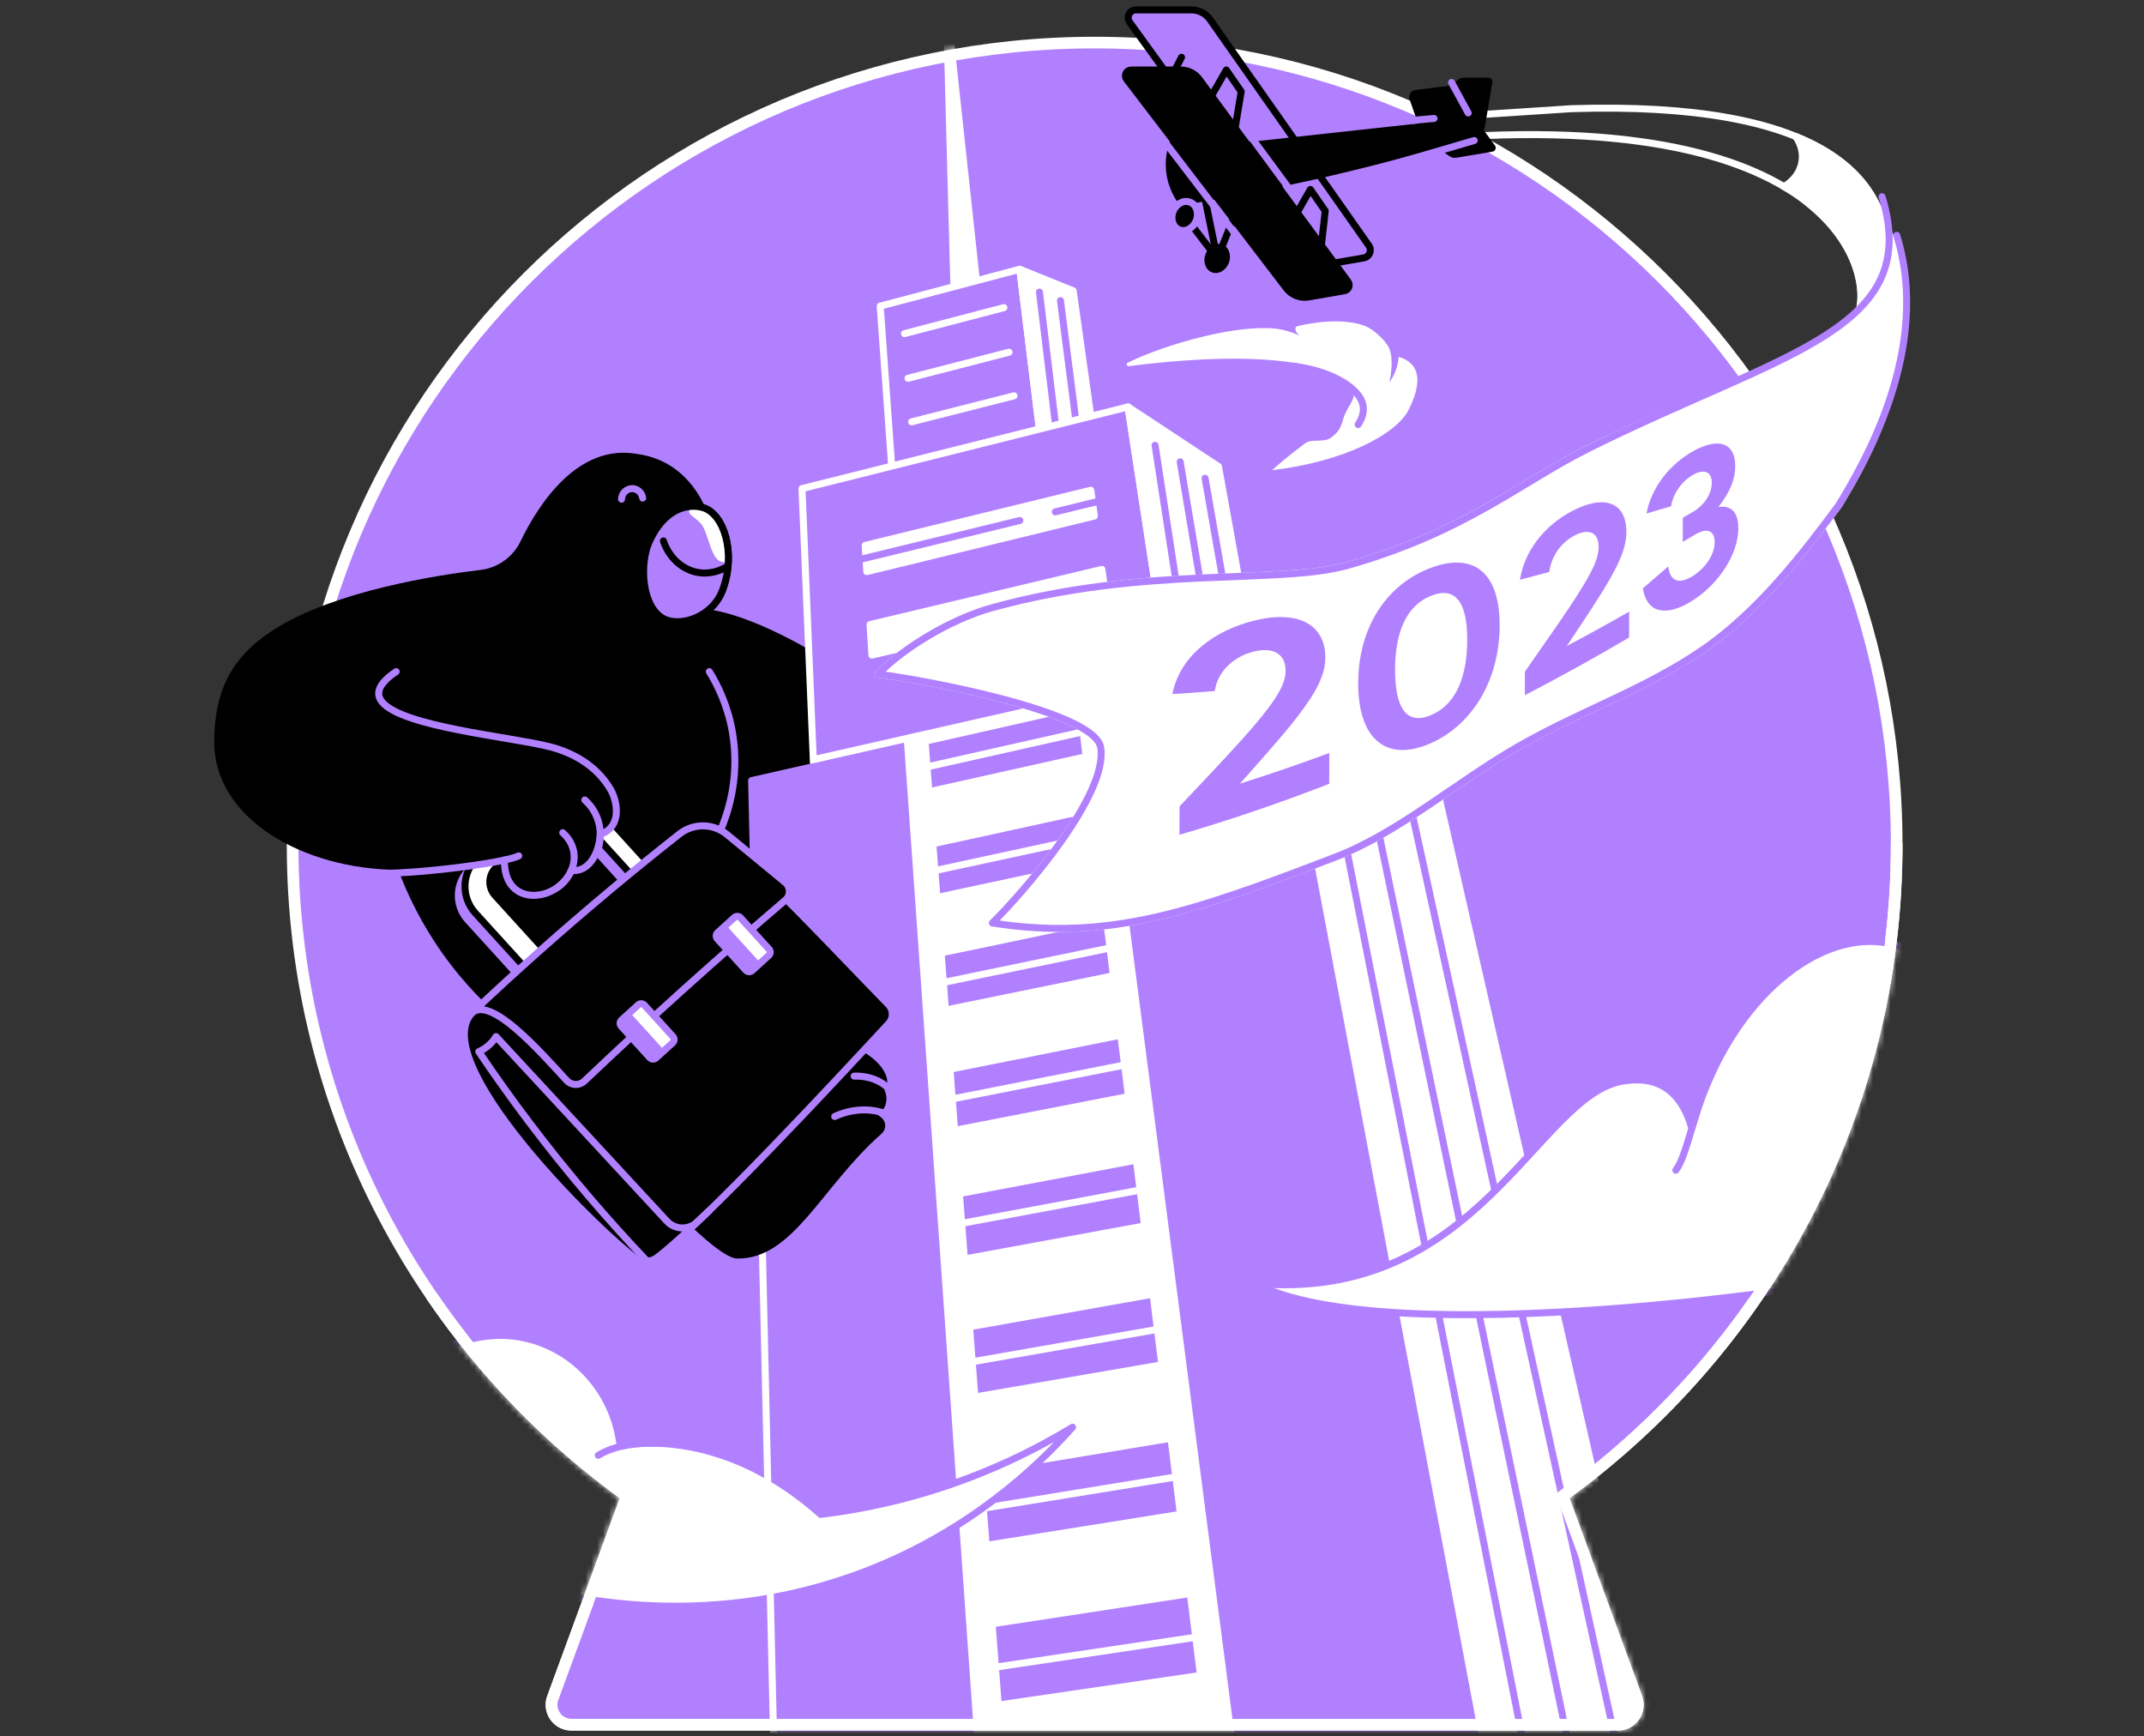 <svg width="368" height="298" viewBox="0 0 368 298" fill="none" xmlns="http://www.w3.org/2000/svg">
<rect x="0" y="0" width="368" height="298" fill="#333333" stroke="none"/>
<g clip-path="url(#clip0_6951_4907)">
<path d="M325.551 144.974C325.551 68.946 263.916 7.307 187.888 7.307C111.86 7.307 50.221 68.946 50.221 144.974C50.221 191.022 72.854 231.761 107.582 256.749L94.87 291.398C94.048 293.634 95.703 296 98.08 296H277.688C280.069 296 281.721 293.63 280.906 291.398L268.194 256.749C302.918 231.761 325.551 191.022 325.551 144.974" fill="#B180FF"/>
<path d="M325.551 144.974C325.551 68.946 263.916 7.307 187.888 7.307C111.86 7.307 50.221 68.946 50.221 144.974C50.221 191.022 72.854 231.761 107.582 256.749L94.87 291.398C94.048 293.634 95.703 296 98.08 296H277.688C280.069 296 281.721 293.63 280.906 291.398L268.194 256.749C302.918 231.761 325.551 191.022 325.551 144.974" stroke="white" stroke-width="2" stroke-linecap="round" stroke-linejoin="round"/>
<mask id="mask0_6951_4907" style="mask-type:alpha" maskUnits="userSpaceOnUse" x="35" y="-2" width="298" height="299">
<path d="M325.551 144.974C325.551 133.629 324.179 122.604 321.591 112.057C321.779 103.685 321.028 95.739 319.491 88.228C325.551 74.461 338.177 47.664 327.483 34.746C311.299 15.194 265.259 15.733 245.407 8.799C220.491 0.096 183.452 -4.968 187.888 7.307C128.935 7.307 78.633 44.368 59.013 96.461C53.33 111.549 33.595 99.878 36.243 129.002C36.243 145.947 50.354 152.011 50.616 155.478C53.767 197.183 75.52 233.679 107.582 256.749L94.87 291.398C94.048 293.634 95.703 296 98.08 296H277.688C280.069 296 281.721 293.63 280.906 291.398L268.194 256.749C302.918 231.761 325.551 191.022 325.551 144.974Z" fill="#B180FF" stroke="white" stroke-width="2" stroke-linecap="round" stroke-linejoin="round"/>
</mask>
<g mask="url(#mask0_6951_4907)">
<path d="M85.681 174.437C82.355 171.506 78.215 167.235 74.435 161.387C71.574 156.956 69.655 152.764 68.356 149.289C51.809 149.196 36.773 140.357 36.773 127.374C36.773 117.605 40.496 111.98 47.721 107.62C57.974 101.433 74.338 98.788 82.508 97.803C85.48 97.445 88.047 95.582 89.353 92.885C92.407 86.586 99.178 75.984 109.501 77.933C118.589 79.198 121.305 87.803 121.305 87.803C121.305 87.803 121.364 90.812 120.628 91.378C116.584 94.492 121.681 104.622 121.681 104.622C121.681 104.622 129.348 105.079 144.31 114.815C160.292 125.216 140.08 151.514 137.659 170.427C120.334 171.762 103.006 173.098 85.681 174.434V174.437Z" fill="black"/>
<path d="M121.748 115.261C123.124 117.486 124.94 121.072 125.736 125.8C127.049 133.568 124.832 139.795 123.678 142.489" stroke="#B180FF" stroke-width="1.2" stroke-linecap="round" stroke-linejoin="round"/>
<path d="M113.954 106.203C110.119 104.257 109.713 96.776 111.439 92.963C114.107 87.07 118.295 86.367 120.747 87.144C124.251 88.249 126.394 94.905 124.039 101.236C122.302 105.912 116.826 107.661 113.954 106.203V106.203Z" fill="#B180FF" stroke="black" stroke-width="1.2" stroke-linecap="round" stroke-linejoin="round"/>
<path d="M113.954 106.203C110.119 104.257 109.713 96.776 111.439 92.963C114.107 87.07 118.295 86.367 120.747 87.144C124.251 88.249 126.394 94.905 124.039 101.236C122.302 105.912 116.826 107.661 113.954 106.203V106.203Z" fill="#B180FF"/>
<path d="M113.869 92.837C114.839 95.738 117.179 97.855 119.944 98.272C122.38 98.64 124.296 97.565 124.917 97.178" stroke="black" stroke-width="1.2" stroke-linecap="round" stroke-linejoin="round"/>
<path d="M120.747 87.144C120.513 87.07 120.256 87.014 119.992 86.969C118.853 86.988 118.102 87.33 118.336 87.996C118.511 88.491 119.322 88.826 120.241 89.804C121.327 90.961 121.707 93.997 122.782 95.589C123.411 96.523 124.285 96.657 125.018 96.273C125.166 91.783 123.329 87.959 120.747 87.141V87.144Z" fill="white"/>
<path d="M153.049 79.998L151.077 52.536L175.042 46.208L178.402 73.648L153.049 79.998Z" fill="#B180FF" stroke="white" stroke-width="1.2" stroke-linecap="round" stroke-linejoin="round"/>
<path d="M175.042 46.208L184.205 49.913L187.226 71.438L178.402 73.648L175.042 46.208Z" fill="white" stroke="white" stroke-width="1.2" stroke-linecap="round" stroke-linejoin="round"/>
<path d="M163.134 49.352L161.732 -2.894C161.717 -3.5 162.61 -3.56 162.673 -2.957L168.179 48.02L163.134 49.352V49.352Z" fill="white"/>
<path d="M182.021 51.588L184.651 72.082" stroke="#B180FF" stroke-width="1.2" stroke-linecap="round" stroke-linejoin="round"/>
<path d="M178.413 50.126L181.136 72.592" stroke="#B180FF" stroke-width="1.2" stroke-linecap="round" stroke-linejoin="round"/>
<path d="M139.645 131.552L137.655 83.852L193.621 69.835L200.949 117.642L139.645 131.552Z" fill="#B180FF" stroke="white" stroke-width="1.2" stroke-linecap="round" stroke-linejoin="round"/>
<path d="M193.621 69.835L209.145 80.073L215.331 114.38L200.949 117.642L193.621 69.835Z" fill="white" stroke="white" stroke-width="1.2" stroke-linecap="round" stroke-linejoin="round"/>
<path d="M148.503 93.602L148.778 98.1L187.847 88.562L187.226 84.138L148.503 93.602Z" fill="white" stroke="white" stroke-width="1.2" stroke-linecap="round" stroke-linejoin="round"/>
<path d="M149.336 107.185L149.656 112.43L189.878 102.973L189.138 97.724L149.336 107.185Z" fill="white" stroke="white" stroke-width="1.2" stroke-linecap="round" stroke-linejoin="round"/>
<path d="M181.136 87.844L189.614 85.779" stroke="#B180FF" stroke-width="1.2" stroke-linecap="round" stroke-linejoin="round"/>
<path d="M147.29 96.088L162.282 92.438L168.45 90.936L175.042 89.328" stroke="#B180FF" stroke-width="1.2" stroke-linecap="round" stroke-linejoin="round"/>
<path d="M198.26 76.415L203.758 112.151" stroke="#B180FF" stroke-width="1.2" stroke-linecap="round" stroke-linejoin="round"/>
<path d="M206.842 82.074L212.024 111.646" stroke="#B180FF" stroke-width="1.2" stroke-linecap="round" stroke-linejoin="round"/>
<path d="M202.568 79.258L208.006 111.645" stroke="#B180FF" stroke-width="1.2" stroke-linecap="round" stroke-linejoin="round"/>
<path d="M150.229 307.983L132.923 304.43L129.009 133.966L219.609 113.409L240.546 108.658L285.143 303.935L150.229 307.983Z" fill="#B180FF" stroke="#B180FF" stroke-width="1.2" stroke-linecap="round" stroke-linejoin="round"/>
<path d="M255.74 304.821L285.143 303.935L240.546 108.658L219.61 113.409L255.74 304.821Z" fill="white" stroke="white" stroke-width="1.2" stroke-linecap="round" stroke-linejoin="round"/>
<path d="M185.358 121.18L207.891 302.295L172.159 303.366L158.778 127.214L185.362 121.184M188.182 119.35L155.731 126.917L168.48 307.44L212.381 306.123L188.29 120.518L188.182 119.35V119.35Z" fill="white"/>
<path d="M185.358 121.18L207.891 302.295L172.159 303.366L158.778 127.214L185.362 121.184M188.182 119.35L155.731 126.917L168.48 307.44L212.381 306.123L188.29 120.518L188.182 119.35V119.35Z" stroke="white" stroke-width="1.2" stroke-linecap="round" stroke-linejoin="round"/>
<path d="M187.553 138.813L160.113 144.81L159.436 135.878L186.441 129.859L187.553 138.813Z" fill="white" stroke="white" stroke-width="1.2" stroke-linecap="round" stroke-linejoin="round"/>
<path d="M189.889 157.6L161.534 163.534L160.813 154.025L188.703 148.054L189.889 157.6Z" fill="white" stroke="white" stroke-width="1.2" stroke-linecap="round" stroke-linejoin="round"/>
<path d="M192.386 177.648L163.052 183.499L162.282 173.347L191.117 167.458L192.386 177.648Z" fill="white" stroke="white" stroke-width="1.2" stroke-linecap="round" stroke-linejoin="round"/>
<path d="M195.053 199.098L164.674 204.842L163.848 193.99L193.695 188.19L195.053 199.098Z" fill="white" stroke="white" stroke-width="1.2" stroke-linecap="round" stroke-linejoin="round"/>
<path d="M197.914 222.1L166.412 227.702L165.526 216.073L196.459 210.396L197.914 222.1Z" fill="white" stroke="white" stroke-width="1.2" stroke-linecap="round" stroke-linejoin="round"/>
<path d="M200.99 246.827L168.276 252.251L167.327 239.755L199.424 234.235L200.99 246.827Z" fill="white" stroke="white" stroke-width="1.2" stroke-linecap="round" stroke-linejoin="round"/>
<path d="M204.305 273.478L170.284 278.683L169.261 265.219L202.616 259.896L204.305 273.478Z" fill="white" stroke="white" stroke-width="1.2" stroke-linecap="round" stroke-linejoin="round"/>
<path d="M169.261 258.769L201.816 253.476" stroke="white" stroke-width="1.2" stroke-linecap="round" stroke-linejoin="round"/>
<path d="M166.01 233.859L198.665 228.149" stroke="white" stroke-width="1.2" stroke-linecap="round" stroke-linejoin="round"/>
<path d="M165.061 209.954L195.053 204.359" stroke="white" stroke-width="1.2" stroke-linecap="round" stroke-linejoin="round"/>
<path d="M162.282 188.831L193.52 182.678" stroke="white" stroke-width="1.2" stroke-linecap="round" stroke-linejoin="round"/>
<path d="M161.922 168.608L191.694 162.451" stroke="white" stroke-width="1.2" stroke-linecap="round" stroke-linejoin="round"/>
<path d="M159.924 149.535L187.553 143.561" stroke="white" stroke-width="1.2" stroke-linecap="round" stroke-linejoin="round"/>
<path d="M158.778 131.693L159.109 131.615L185.909 125.585" stroke="white" stroke-width="1.2" stroke-linecap="round" stroke-linejoin="round"/>
<path d="M170.225 286.216L205.239 280.986" stroke="white" stroke-width="1.2" stroke-linecap="round" stroke-linejoin="round"/>
<path d="M230.342 141.737L262.558 304.616" stroke="#B180FF" stroke-width="1.2" stroke-linecap="round" stroke-linejoin="round"/>
<path d="M241.856 137.184L278.481 304.136" stroke="#B180FF" stroke-width="1.2" stroke-linecap="round" stroke-linejoin="round"/>
<path d="M234.286 131.552L270.233 304.177" stroke="#B180FF" stroke-width="1.2" stroke-linecap="round" stroke-linejoin="round"/>
<path d="M139.645 130.358L240.546 107.464" stroke="white" stroke-width="1.2" stroke-linecap="round" stroke-linejoin="round"/>
<path d="M184.09 244.941C178.193 251.563 166.598 262.727 148.54 269.673C120.066 280.625 94.732 273.698 86.574 271.094C81.649 258.806 76.719 246.522 71.794 234.235C72.33 233.785 81.15 226.631 91.99 230.154C99.762 232.676 105.413 239.659 106.421 247.981C108.426 247.724 110.58 247.601 112.864 247.694C126.249 248.219 136.111 255.652 140.866 259.9C146.13 259.268 152.197 258.144 158.782 256.184C169.299 253.051 177.777 248.777 184.09 244.945V244.941Z" fill="white" stroke="#B180FF" stroke-width="1.2" stroke-linecap="round" stroke-linejoin="round"/>
<path d="M215.331 220.251C238.459 232.263 316.11 220.786 325.276 218.082C329.643 202.576 332.006 185.43 336.377 169.925C330.73 163.206 325.362 162.012 323.148 161.715C311.039 160.093 296.304 172.466 290.381 193.611C289.507 190.616 287.13 184.002 278.417 185.561C263.764 188.18 253.634 223.755 215.335 220.251H215.331Z" fill="white" stroke="#B180FF" stroke-width="1.2" stroke-linecap="round" stroke-linejoin="round"/>
<path d="M193.561 62.253C193.249 62.409 193.398 62.885 193.747 62.841C219.275 59.567 231.265 63.097 232.373 67.457C232.582 68.272 231.588 69.522 230.904 70.977C230.219 72.431 230.48 73.648 228.475 75.095C227.158 76.047 225.141 75.233 224.022 76.077C222.106 77.524 220.112 79.068 218.341 80.697C230.722 79.224 239.691 74.522 241.793 70.314C246.115 61.665 239.691 61.271 239.196 61.007C238.906 60.378 238.433 59.5 237.674 58.589C237.674 58.589 236.663 57.372 235.256 56.442C233.456 55.244 228.902 54.496 222.723 55.966C222.113 56.111 222.206 56.933 223.084 57.573C221.369 56.885 219.922 56.375 217.686 56.319C214.513 56.241 211.087 56.665 206.433 57.785C201.623 58.942 196.671 60.691 193.557 62.257L193.561 62.253Z" fill="white"/>
<path d="M254.638 23.273C321.6 20.469 322.099 52.558 318.007 55.148C318.007 55.148 318.037 55.118 318.055 55.103C322.047 51.327 324.03 47.655 324.03 44.043C324.03 30.465 312.702 17.306 269.742 18.649L255.006 19.613" stroke="white" stroke-width="1.2" stroke-linecap="round" stroke-linejoin="round"/>
<path d="M318.007 55.148C318.167 55.047 318.323 54.891 318.465 54.701C318.327 54.835 318.193 54.969 318.052 55.103C318.037 55.118 318.003 55.148 318.003 55.148H318.007Z" fill="#B180FF" stroke="#B180FF" stroke-width="1.2" stroke-linecap="round" stroke-linejoin="round"/>
<path d="M308.219 23.423C308.521 23.839 309.611 25.465 309.302 27.66C308.904 30.524 306.467 31.882 306.203 32.023C306.794 32.317 308.625 33.262 310.6 35.063C320.339 42.957 320.302 52.269 318.464 54.705C322.177 51.071 324.026 47.529 324.026 44.047C324.026 36.078 320.124 28.259 308.219 23.426V23.423Z" fill="white" stroke="white" stroke-width="1.2" stroke-linecap="round" stroke-linejoin="round"/>
<path d="M322.337 35.669C329.364 58.689 305.872 60.449 272.807 76.884C260.899 82.807 251.829 91.117 231.57 96.962C219.535 100.433 196.913 96.962 170.347 104.275C163.29 106.217 155.099 111.147 150.713 115.7C156.996 116.425 187.873 121.927 188.922 128.267C190.273 136.451 175.47 153.333 170.333 158.4C190.388 161.565 204.919 156.402 229.174 147.098C240.167 142.883 250.055 134.1 260.84 127.969C271.624 121.838 282.494 118.237 292.312 111.466C301.984 104.796 309.618 94.789 315.645 86.642C320.15 79.168 333.345 57.398 322.337 35.661V35.669Z" fill="white" stroke="white" stroke-width="1.2" stroke-linecap="round" stroke-linejoin="round"/>
<path d="M323.04 33.753C330.068 56.773 305.868 60.449 272.807 76.888C260.899 82.811 251.829 91.121 231.57 96.966C219.535 100.436 196.913 96.966 170.347 104.279C163.29 106.221 155.099 111.15 150.713 115.704C156.996 116.429 187.873 121.931 188.922 128.27C190.273 136.455 175.47 153.337 170.333 158.404C190.388 161.569 204.919 156.406 229.174 147.102C240.167 142.887 250.055 134.104 260.84 127.973C271.624 121.842 282.495 118.241 292.312 111.47C301.984 104.8 309.618 94.793 315.645 86.646C319.726 79.875 331.667 59.976 325.551 40.39" stroke="#B180FF" stroke-width="1.2" stroke-linecap="round" stroke-linejoin="round"/>
<path d="M228.143 134.52C219.539 137.865 210.96 140.778 202.445 143.263C202.449 141.637 202.456 140.011 202.46 138.386C205.138 135.577 207.82 132.724 210.506 129.833C218.661 121.046 220.659 117.824 220.662 115.101C220.67 112.3 218.594 110.946 215.093 111.846C212.046 112.631 209.052 114.949 208.501 118.591C206.076 118.799 203.65 118.974 201.232 119.112C202.538 112.482 208.52 108.141 215.421 106.471C222.887 104.659 227.5 107.244 227.485 112.858C227.478 117.021 224.572 121.269 216.075 130.826C214.993 132.054 213.91 133.274 212.828 134.487C217.924 132.887 223.039 131.131 228.162 129.227C228.158 130.994 228.151 132.761 228.147 134.528L228.143 134.52Z" fill="#B180FF"/>
<path d="M233.125 117.189C233.151 107.315 238.318 100.046 245.833 97.364C252.949 94.816 257.425 98.246 257.402 107.356C257.38 116.556 252.871 124.216 245.751 127.475C238.232 130.905 233.095 127.158 233.121 117.189H233.125ZM239.453 114.845C239.434 121.188 241.212 124.666 245.766 122.668C250.059 120.767 251.822 115.901 251.837 109.815C251.852 103.87 250.115 100.567 245.821 102.178C241.313 103.852 239.471 108.651 239.453 114.849V114.845Z" fill="#B180FF"/>
<path d="M279.619 109.41C273.667 112.918 267.7 116.217 261.725 119.313C261.725 117.966 261.733 116.619 261.736 115.276C263.596 112.624 265.456 109.949 267.316 107.256C273.001 99.023 274.381 96.173 274.388 93.885C274.392 91.549 272.949 90.634 270.505 91.78C268.388 92.777 266.305 95.065 265.925 98.153C264.247 98.614 262.566 99.06 260.888 99.488C261.792 93.837 265.951 89.444 270.735 87.264C275.951 84.886 279.169 86.613 279.158 91.315C279.15 94.812 277.13 98.603 271.189 107.475C270.438 108.61 269.682 109.737 268.931 110.864C272.502 108.971 276.07 107.006 279.634 104.968C279.634 106.448 279.626 107.929 279.623 109.41H279.619Z" fill="#B180FF"/>
<path d="M281.978 100.968C283.436 99.73 284.891 98.476 286.345 97.211C286.628 99.711 288.116 100.373 290.519 98.881C292.606 97.591 294.295 95.299 294.302 93.037C294.306 90.939 292.863 90.608 291.062 91.683C290.318 92.126 289.57 92.565 288.826 93.004C288.826 91.62 288.834 90.236 288.838 88.848C289.429 88.51 290.021 88.171 290.612 87.833C292.301 86.858 293.815 84.912 293.819 82.844C293.823 80.939 292.494 80.445 290.657 81.46C288.759 82.509 287.238 84.533 286.821 86.884C285.419 87.312 284.013 87.728 282.606 88.13C283.406 83.744 286.587 79.589 290.854 77.301C295.128 75.006 297.851 76.118 297.844 79.998C297.84 82.096 297.048 84.328 294.95 87.018C297.249 86.635 298.376 88.052 298.372 90.664C298.361 95.21 294.898 100.288 290.519 103.067C286.531 105.611 282.733 105.704 281.985 100.957L281.978 100.968Z" fill="#B180FF"/>
<path d="M245.922 24.75L248.775 26.793C249.118 27.038 249.549 27.139 249.966 27.068L256.167 26.027C256.658 25.945 256.889 25.375 256.595 24.974L253.5 20.755L245.926 24.747L245.922 24.75Z" fill="black"/>
<path d="M234.94 42.131L207.653 3.3C206.909 2.288 205.73 1.693 204.476 1.693H194.993C193.881 1.693 193.249 2.969 193.926 3.855L224.33 45.955L234.092 44.255C235.074 44.084 235.535 42.938 234.944 42.135L234.94 42.131Z" fill="#B180FF" stroke="black" stroke-width="1.2" stroke-linecap="round" stroke-linejoin="round"/>
<path d="M201.039 23.627C200.622 24.594 199.893 26.644 200.142 29.274C200.354 31.521 201.195 33.251 201.883 34.341C202.248 34.918 202.917 35.223 203.591 35.111C210.484 33.973 217.686 32.589 225.156 30.915C235.189 28.66 244.583 26.131 253.303 23.463C254.129 23.21 254.742 22.511 254.884 21.655C255.304 19.155 255.728 16.655 256.149 14.155C256.223 13.72 255.888 13.326 255.449 13.326H251.298C250.792 13.326 250.312 13.549 249.988 13.94L249.408 14.639L242.957 15.435C242.176 15.532 241.685 16.328 241.945 17.068L243.4 21.194L215 24.308L201.042 23.631L201.039 23.627Z" fill="black"/>
<path d="M210.919 45.119C211.419 43.804 210.931 42.398 209.828 41.978C208.726 41.559 207.427 42.286 206.927 43.601C206.427 44.917 206.915 46.323 208.017 46.742C209.119 47.161 210.418 46.435 210.919 45.119Z" fill="black"/>
<path d="M209.814 32.042L206.924 34.546L208.925 44.363" stroke="black" stroke-width="1.2" stroke-linecap="round" stroke-linejoin="round"/>
<path d="M203.341 37.068L208.925 44.363L213.404 33.359" stroke="black" stroke-width="1.2" stroke-linecap="round" stroke-linejoin="round"/>
<path d="M205.337 37.828C205.837 36.512 205.349 35.106 204.247 34.687C203.144 34.268 201.845 34.994 201.345 36.31C200.845 37.625 201.333 39.032 202.435 39.451C203.538 39.87 204.837 39.143 205.337 37.828Z" fill="black" stroke="#B180FF" stroke-width="1.2" stroke-linecap="round" stroke-linejoin="round"/>
<path d="M230.755 49.895L224.621 50.966C223.173 51.219 221.704 50.646 220.811 49.478L193.368 13.597C192.873 12.95 193.334 12.016 194.149 12.016H202.672C203.926 12.016 205.105 12.612 205.849 13.623L231.38 48.347C231.812 48.935 231.477 49.772 230.759 49.898L230.755 49.895Z" fill="black" stroke="black" stroke-width="1.2" stroke-linecap="round" stroke-linejoin="round"/>
<path d="M253.038 24.114L239.393 28.114" stroke="#B180FF" stroke-width="1.2" stroke-linecap="round" stroke-linejoin="round"/>
<path d="M249.144 14.152L252.004 19.386" stroke="#B180FF" stroke-width="1.2" stroke-linecap="round" stroke-linejoin="round"/>
<path d="M130.68 206.74L132.923 304.43" stroke="white" stroke-width="1.2" stroke-linecap="round" stroke-linejoin="round"/>
<path d="M238.463 65.598C238.668 64.872 239.553 60.483 237.76 58.69C238.355 58.849 239.397 59.593 239.992 59.753C240.093 60.538 240.163 61.952 239.583 63.544C239.259 64.426 238.831 65.11 238.467 65.594L238.463 65.598Z" fill="#B180FF"/>
<path d="M233.11 72.863C233.932 71.62 234.044 70.631 234.006 69.984C233.813 66.784 228.731 63.667 221.834 62.819" stroke="#B180FF" stroke-width="1.2" stroke-linecap="round" stroke-linejoin="round"/>
<path d="M115.662 207.472C118.809 210.854 124.33 215.939 126.435 215.987C136.134 216.203 140.973 203.651 151.319 194.556C152.145 193.83 152.156 192.551 151.319 191.836C150.999 191.565 150.653 191.312 150.318 191.1C152.219 190.914 152.48 188.261 151.814 187.112C153.131 185.568 151.851 182.153 146.702 179.724C136.171 189.932 126.193 197.26 115.662 207.468V207.472Z" fill="black"/>
<path d="M143.269 191.613C145.914 190.397 149.098 190.054 151.963 191.118" stroke="#B180FF" stroke-width="1.2" stroke-linecap="round" stroke-linejoin="round"/>
<path d="M146.609 184.687C147.201 184.664 147.852 184.698 148.536 184.817C151.044 185.26 152.409 186.621 152.785 187.112" stroke="#B180FF" stroke-width="1.2" stroke-linecap="round" stroke-linejoin="round"/>
<path d="M106.681 85.671C106.707 84.663 107.533 83.859 108.497 83.856C109.397 83.856 110.189 84.544 110.312 85.478" stroke="#B180FF" stroke-width="1.2" stroke-linecap="round" stroke-linejoin="round"/>
<path d="M83.442 150.398L95.599 139.591L109.557 154.944L112.206 152.537L95.952 134.662L80.287 148.66C77.512 151.183 77.307 155.479 79.829 158.255L91.511 171.104L94.87 168.05L83.211 155.226C81.942 153.831 82.047 151.67 83.442 150.401V150.398Z" fill="#B180FF"/>
<path d="M85.19 148.836L97.347 138.029L111.305 153.382L113.954 150.975L97.701 133.099L82.035 147.098C79.26 149.62 79.056 153.917 81.578 156.692L93.259 169.542L96.618 166.488L84.96 153.664C83.691 152.269 83.795 150.108 85.19 148.839V148.836Z" fill="white"/>
<path d="M85.19 148.836L97.347 138.029L111.305 153.382L113.954 150.975L97.701 133.099L82.035 147.098C79.26 149.62 79.056 153.917 81.578 156.692L93.259 169.542L96.618 166.488L84.96 153.664C83.691 152.269 83.795 150.108 85.19 148.839V148.836Z" stroke="black" stroke-width="1.2" stroke-linecap="round" stroke-linejoin="round"/>
<path d="M132.875 152.354C116.052 159.274 98.675 166.193 81.853 173.113C71.786 180.103 99.799 208.688 108.816 215.775C109.992 216.702 111.64 216.698 112.83 215.79C121.212 209.399 143.782 185.107 152.517 175.672C153.384 174.739 153.361 173.291 152.468 172.38C147.669 167.481 136.967 156.171 132.875 152.354V152.354Z" fill="black" stroke="#B180FF" stroke-width="1.2" stroke-linecap="round" stroke-linejoin="round"/>
<path d="M97.269 185.43C98.08 186.308 99.442 186.357 100.309 185.531C105.863 180.259 111.618 174.932 117.578 169.571C123.374 164.359 129.114 159.334 134.783 154.494C135.732 153.686 135.713 152.224 134.753 151.432C131.431 148.694 128.109 145.96 124.787 143.222C122.425 141.272 119.025 141.235 116.618 143.129C112.771 146.157 108.88 149.304 104.959 152.578C96.414 159.706 88.464 166.8 81.083 173.764C84.401 171.037 92.649 180.412 97.266 185.427L97.269 185.43Z" fill="black" stroke="#B180FF" stroke-width="1.2" stroke-linecap="round" stroke-linejoin="round"/>
<path d="M109.547 172.456L106.681 175.061C106.374 175.34 106.352 175.815 106.631 176.122L111.535 181.518C111.814 181.825 112.29 181.848 112.597 181.568L115.462 178.964C115.77 178.684 115.792 178.209 115.513 177.902L110.609 172.506C110.33 172.199 109.854 172.177 109.547 172.456Z" fill="white"/>
<path d="M106.681 175.063L108.116 173.759L114.031 180.267L112.597 181.57C112.291 181.848 111.815 181.828 111.535 181.52L106.631 176.124C106.353 175.819 106.373 175.343 106.681 175.063V175.063Z" fill="#B180FF"/>
<path d="M109.547 172.456L106.681 175.061C106.374 175.34 106.352 175.815 106.631 176.122L111.535 181.518C111.814 181.825 112.29 181.848 112.597 181.568L115.462 178.964C115.77 178.684 115.792 178.209 115.513 177.902L110.609 172.506C110.33 172.199 109.854 172.177 109.547 172.456Z" stroke="#B180FF" stroke-width="1.2" stroke-linecap="round" stroke-linejoin="round"/>
<path d="M126.042 157.461L123.176 160.066C122.869 160.345 122.847 160.82 123.126 161.128L128.03 166.523C128.309 166.83 128.785 166.853 129.092 166.574L131.957 163.969C132.264 163.69 132.287 163.215 132.008 162.907L127.104 157.512C126.824 157.205 126.349 157.182 126.042 157.461Z" fill="white"/>
<path d="M123.179 160.071L124.613 158.767L130.528 165.275L129.094 166.579C128.789 166.856 128.313 166.836 128.033 166.528L123.128 161.132C122.85 160.827 122.87 160.351 123.179 160.071Z" fill="#B180FF"/>
<path d="M126.042 157.461L123.176 160.066C122.869 160.345 122.847 160.82 123.126 161.128L128.03 166.523C128.309 166.83 128.785 166.853 129.092 166.574L131.957 163.969C132.264 163.69 132.287 163.215 132.008 162.907L127.104 157.512C126.824 157.205 126.349 157.182 126.042 157.461Z" stroke="#B180FF" stroke-width="1.2" stroke-linecap="round" stroke-linejoin="round"/>
<path d="M111.082 216.467C104.483 209.522 97.664 201.632 90.923 192.722C87.783 188.574 84.874 184.486 82.177 180.486C82.686 180.263 83.43 179.865 84.145 179.162C84.595 178.719 84.915 178.269 85.138 177.901C94.915 188.459 104.691 199.016 114.467 209.574C115.844 211.062 118.169 211.14 119.642 209.749C120.338 209.09 121.034 208.436 121.729 207.777" stroke="#B180FF" stroke-width="1.2" stroke-linecap="round" stroke-linejoin="round"/>
<path d="M58.621 113.238C71.121 128.527 85.119 125.845 94.282 128.129C98.091 129.078 102.321 131.25 104.784 135.45C105.967 137.47 106.689 141.972 102.868 143.237C103.102 146.19 101.797 148.672 99.829 149.379C99.423 149.524 98.527 149.762 97.254 149.39C97.132 149.881 96.711 153.043 93.251 153.095C85.804 153.207 86.585 147.604 86.585 147.604C83.52 148.389 73.624 149.78 68.356 149.289" fill="black"/>
<path d="M94.289 143.475C94.699 143.679 96.228 144.505 96.964 146.358C97.496 147.69 97.347 148.876 97.251 149.393" fill="black"/>
<path d="M89.033 146.883C86.488 148.211 67.903 150.517 62.036 149.736" stroke="#B180FF" stroke-width="1.2" stroke-linecap="round" stroke-linejoin="round"/>
<path d="M68.003 115.261C64.897 117.348 64.417 119.056 65.581 120.477C69.078 124.736 87.411 126.418 94.278 128.133C98.088 129.082 102.318 131.254 104.78 135.454C105.963 137.474 106.853 141.916 103.028 143.181C102.887 146.042 101.321 149.739 98.062 149.39C95.748 154.832 86.44 155.926 86.582 147.604" stroke="#B180FF" stroke-width="1.2" stroke-linecap="round" stroke-linejoin="round"/>
<path d="M96.585 142.909C97.076 143.345 98.129 144.405 98.456 146.06C98.899 148.3 97.831 150.711 95.748 152.258" stroke="#B180FF" stroke-width="1.2" stroke-linecap="round" stroke-linejoin="round"/>
<path d="M100.376 137.288C100.945 137.802 101.797 138.709 102.385 140.075C103.434 142.504 102.935 144.74 102.731 145.499" stroke="#B180FF" stroke-width="1.2" stroke-linecap="round" stroke-linejoin="round"/>
<path d="M113.954 106.203C110.119 104.257 109.713 96.776 111.439 92.963C114.107 87.07 118.295 86.367 120.747 87.144C124.251 88.249 126.394 94.905 124.039 101.236C122.302 105.912 116.826 107.661 113.954 106.203V106.203Z" stroke="black" stroke-width="1.2" stroke-linecap="round" stroke-linejoin="round"/>
<path d="M228.728 21.863L246.141 20.331" stroke="#B180FF" stroke-width="1.2" stroke-linecap="round" stroke-linejoin="round"/>
<path d="M213.449 21.778L222.001 33.37" stroke="#B180FF" stroke-width="1.2" stroke-linecap="round" stroke-linejoin="round"/>
<path d="M197.798 21.558L212.753 41.108" stroke="#B180FF" stroke-width="1.2" stroke-linecap="round" stroke-linejoin="round"/>
<path d="M202.798 9.825L201.452 12.452" stroke="black" stroke-width="1.2" stroke-linecap="round" stroke-linejoin="round"/>
<path d="M207.344 17.507L210.484 12.013L213.043 15.714L211.76 23.4" stroke="black" stroke-width="1.2" stroke-linecap="round" stroke-linejoin="round"/>
<path d="M221.767 38.005L224.911 32.511L227.466 36.212L226.551 44.363" stroke="black" stroke-width="1.2" stroke-linecap="round" stroke-linejoin="round"/>
<path d="M287.643 200.831C289.6 198.339 290.801 190.166 293.96 183.931" stroke="#B180FF" stroke-width="1.2" stroke-linecap="round" stroke-linejoin="round"/>
<path d="M102.686 249.763C106.447 247.497 111.339 247.679 113.184 247.705" stroke="#B180FF" stroke-width="1.2" stroke-linecap="round" stroke-linejoin="round"/>
<path d="M171.337 304.177L170.496 292.745L206.05 287.544L207.891 303.366L171.337 304.177Z" fill="white" stroke="white" stroke-width="1.2" stroke-linecap="round" stroke-linejoin="round"/>
<path d="M156.475 72.394L174.053 67.927" stroke="white" stroke-width="1.2" stroke-linecap="round" stroke-linejoin="round"/>
<path d="M155.861 64.917L173.19 60.449" stroke="white" stroke-width="1.2" stroke-linecap="round" stroke-linejoin="round"/>
<path d="M155.251 57.257L172.308 52.797" stroke="white" stroke-width="1.2" stroke-linecap="round" stroke-linejoin="round"/>
</g>
<path d="M74.171 222.542C83.237 235.793 94.557 247.378 107.581 256.749L94.87 291.398C94.048 293.634 95.703 296 98.08 296H277.688C280.069 296 281.721 293.63 280.906 291.398L268.194 256.749C302.918 231.761 325.551 191.021 325.551 144.974" stroke="white" stroke-width="2" stroke-linecap="round" stroke-linejoin="round"/>
</g>
<defs>
<clipPath id="clip0_6951_4907">
<rect width="368" height="297.99" fill="white"/>
</clipPath>
</defs>
</svg>
